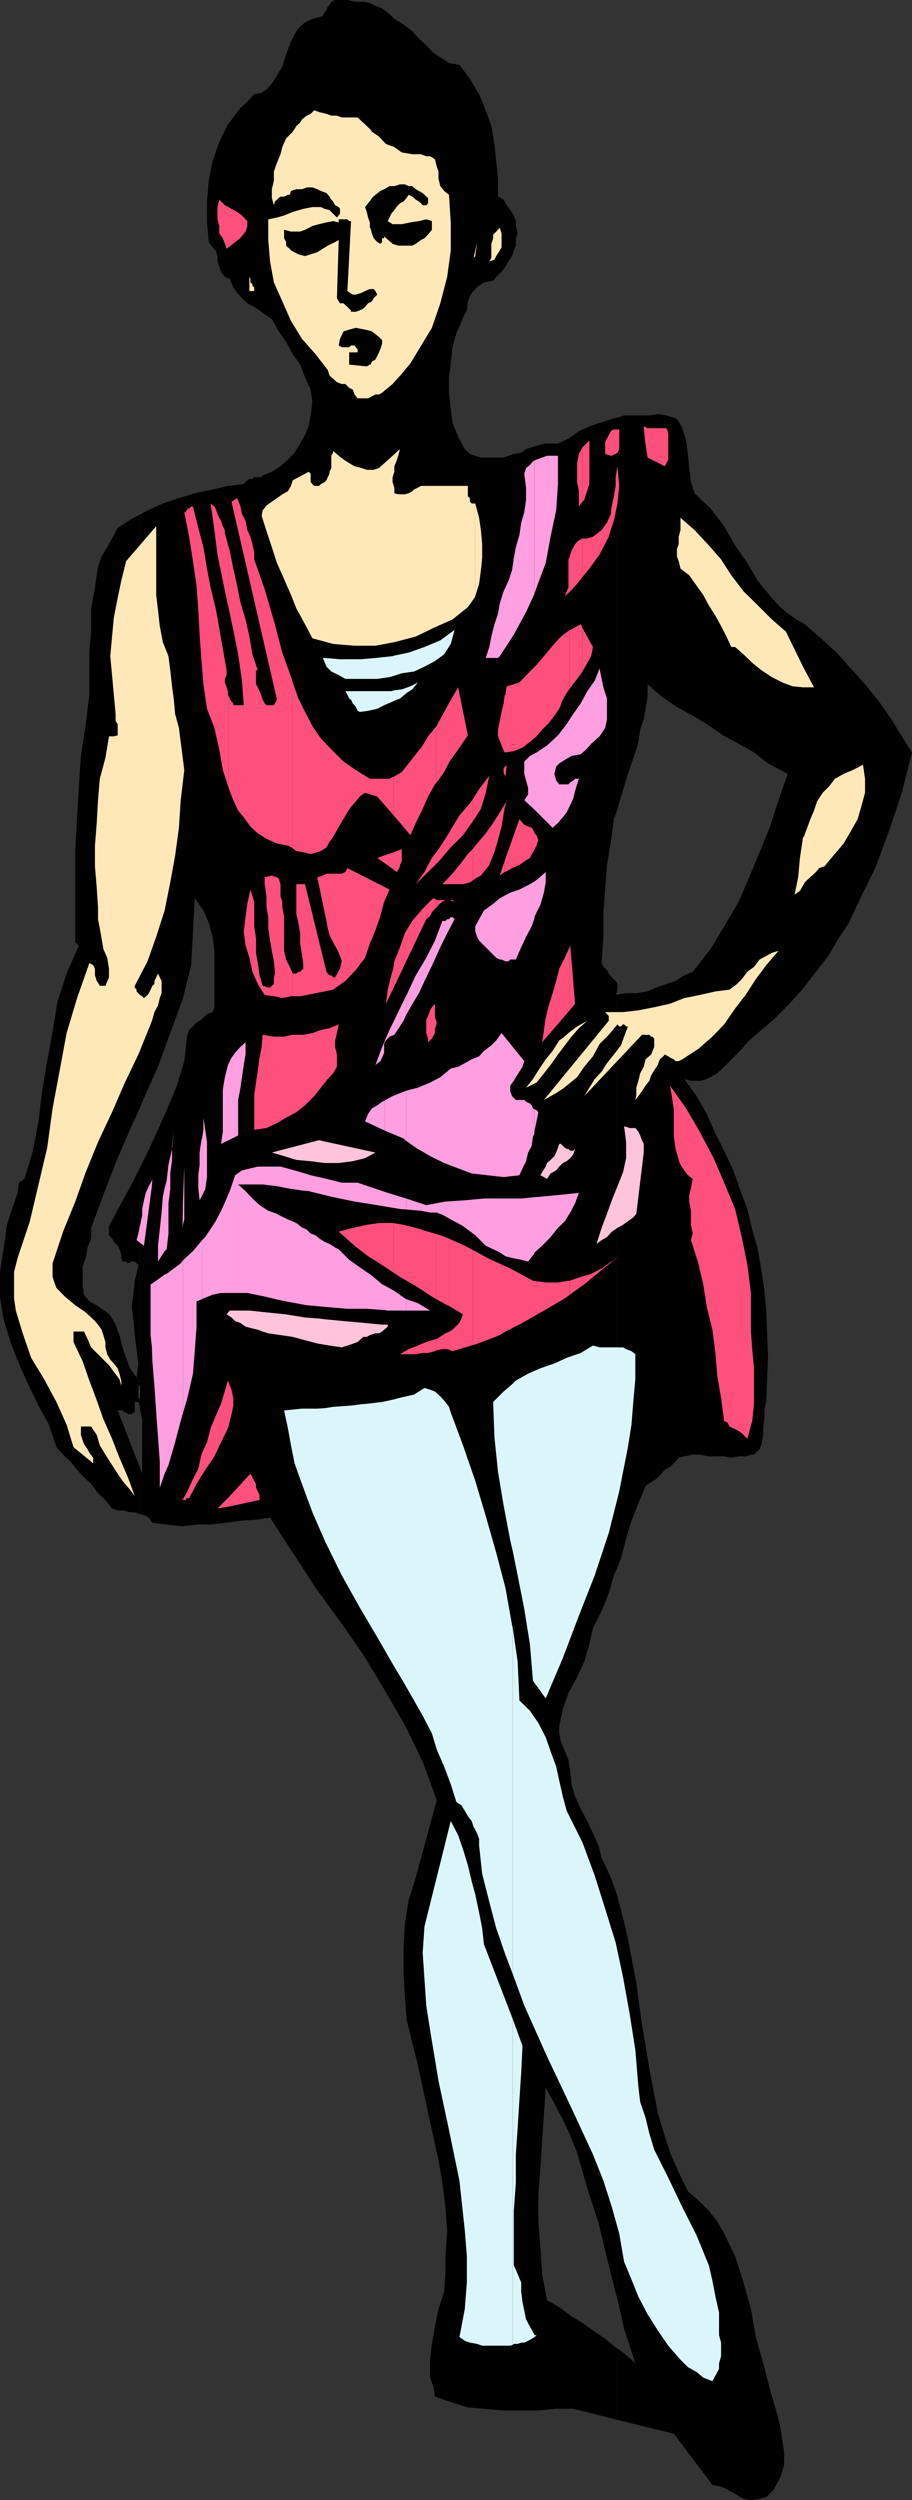 <svg xmlns="http://www.w3.org/2000/svg" width="357.297" height="979.199"><rect width="100%" height="100%" fill="#333333" stroke="none"/><path d="M54.7 593h.198l2.2.7 1.199.698 1.402 2 5.598.7 6.203.699 5.5-.7h5.5l6.297-.699 5.3-.8 6.2-.399 5.5-.8 8.902 13.699 8.899 13.699L133.199 635l9.098 13 8.203 13.598 8.098 14 7 14.402 5.5 15.098-8.2 30.199-2.8 8.902-1.5 9.598-.5 9.601v9.102l.5 8.898.699 9.602 2.203 8.898 2.2 8.899 4 18.703 4.097 18.5 1.5 8.797 1.203 9.601.7 9.602-.7 9.598v7l-.5 7-2.203 6.699-1.399 6.902L169.2 918l-.699 6.2v7l1.2 3.3.698 4.098 6.2 2.199 6.699 2.101 6.3.5 7.7.7h13.601l7-.7h6.7l17.101 4.301v-28.101l-.5-.2-4.101-3.398-4.098-2.8-4.8-3.403-4.302-2.598-4.8-3.601-4.801-2.7-1.899-10.3-.699-10.301-.8-10.297v-10.402l.8-10.301.7-11 .699-10.297.699-10.402 3.402 6.3 3.301 6.2 2.898 6.3 2.7 6.7 4 13.902 4.402 13.7 3.297 13.698L241.199 898l.5 1.7V742l-2.402-6.703-3.598-7.7-1.199-4.8-2.203-4.797-2.2-4.8-2.597-4.802-2.203-4.8-1.399-4.801-.5-4.797-.699-4.8-1.402-3.302-1.5-3.601-.7-3.399V676l1.403-6.703 2.2-6.2 3.398-6.3 2.8-6 2-6.899 1.399-6.3 3.402-6.7L238.5 624l2-7 1.2-2.602V389.5l-.5.2.5-1.2v-3.602l-.5-.699-1.5-1.402-1.2-1.5-.703-1.399-1.399-1.199-.699-1.5.7-10.3v-9.602l.699-9.598.699-8.902 1.5-9.098 1.203-8.902 1.2-3.297V163.598l-2 .5-4.802 1.5-4 1.402-4.101 1.898-4.098 2.899-4.101 1.902h-4.801l-2.899.7-2.601.8-2.2.7-1.898 1.398-2.902.5-2.098.703-1.902.7h-8.899l-2.199-.7-2.101-.703-2-1.899-2.598-4.8-2.203-5.5-.7-5.598-.699-6.203v-6l.7-5.5.699-6.297 1.5-5.5 1.203-2.602 1.398-3.601 1.5-2.7.399-3.597 1.5-3.3 2.101-2.2 2.7-1.902 3.601-.7 1.899-2.199 1.402-1.199 1.5-2.102 1.2-2 1.398-2.101.699-2.2.8-1.898v-2.902l.7-1.899-.7-2.898v-1.902l-.8-2.2-1.399-2.101-1.398-1.899-1.203-2.199-2.2-1.199v-7l-.699-6.902-.699-6.7-1.199-7-2.203-6.199-2.598-6.3-3.601-6-4.098-5.5-4.102-.7L172.5 22.5l-2.8-1.902-2.7-2.899-2.902-2.601-2.598-2.899-3.402-2.601-3.598-2.2-1.902-1.898-2.899-2.203-1.902-.7-2.899-1.398-2.601-.5h-2.899l-3.3-.699h-4.801l-1.5.7-.7 1.198-.699.7-.5 1.402-.699.797-.699 1.402-1.5.5-2.602.7-2.898 1.398-1.902 1.5-1.5 1.902L114 16.297l-1.902 5-1.5 4.8-2.899 4.801-1.199 1.899L104.398 35l-1.898 1.398-2.902.5-2.7 2.899-2.8 2.601-2.7 3.602-2.101 2.7-3.399 6.898-2.601 7.5-1.5 7.699-.7 8.101v8.2l.7 7.699 1.5 2.101 1.203 1.2.7 2.199v2.101l.698 2 .7 2.102 1.5 1.898L90 109.2l1.398 3.301 1.5 2.2 1.899 2.097 2.101 2 2.7 1.402 2.101 1.399 2.7 2L106.5 125l2.7 4.797 2.898 4.101 2.601 4.801 2.899 4.098 1.902 5 2.2 4.8.698 4.801-.699 5.301-.8 4.301-1.399 3.398-1.902 3.301-2.2 3.598-2.601 2.703-2.899 2.598-3.398 2.199-3.602 1.402-.398.7h-2.902l-.7.699H97.7l-.8.5-.7.699-.699.8-6.203.7-6 1.402-7 1.5-6.2 1.899-6.3 2.101-6 2.7-3.098 1.699v232.5L56.4 430l5.5-12.203 4.8-13.2 4.801-13L74.898 378l1.399-26.203 3.402 4.8 2.098 4.801 1.5 5.5.703 5.5V394.5l-.703 1.898-2.2.801-1.398 1.399-1.5 1.199L77 400.5l-1.402 1.5-1.5 1.398-.7 1.899-1.199 10.3-2.902 9.602-4 9.598L61.199 444l-4.101 8.797-2.399 4.8v85.2h.2v4.8h-.2v2.903l.2 1.898.8 3.399v21.402l-1-2.699V593"/><path d="m54.7 574.5-8.602-22.102H48l.7.801h.698l.7.7h1.5l.699-.7h.5v-4.101h1.402l.5 1.402v-2.902h-.5v-4.801h.5v-85.2l-2.402 4.801-4.797 8.899-4.8 8.902v3.598L43.897 485l.7 1.398 1.5 1.5.699 1.399.703 1.902v1.5l.5 1.399h1.398l.7.699 1.5-.7h1.199l.703.7.7.5V496l-1.403 5.598-.5 4.8-.7 5.5.7 5.5.5 5.5.703 5.5.7 5.602-.7 5.5-2.602-3.602-1.5-4.101L48 527.699l-1.203-4.8-1.5-4.102-2.098-3.598L42 514l-2.203-1.402-1.899-1.399L35 509.7l-2.102-2.601-.5-3.399V496l1.2-3.3.699-4.102L35.699 485v-4.102L40.5 468l4.797-12.5 5.601-13 3.801-8.402v-232.5l-3.101 1.601-5.5 3.598-2.2 4.101L42 214.297l-2.203 3.601L38.398 222l-1.199 8.098-1.5 8.199v9.101l-.699 8.2v16.5l-1.402 11.5-1.899 12.5-.8 11.8-.7 12.2-.699 12.5v36.5l1.398 1.199-4.8 11-3.598 11.101-1.902 11.7-2.098 11.5-2 11.8-1.402 11.801-2.2 11.5-3.3 11-2.2 1.5-.5 4-1.398 4.098-1.402 4.101-1.5 4.801-.5 4.301-.7 4.797-.699 4.101L0 498.2v9.598l.7 4.8.698 4.102 2.7 8.899 3.3 8.402L11 542.098l4.098 8.402 4.101 7.5 2.899 8.797 2.601 2.902 2.899 2.7 2.601 3.3 2.7 2.899 2.8 2.601 2.7 3.598 2.898 2.703 2.601 3.297 2.2.8h2.601l2.2.7h1.898l1.902.703v-18.5M241.7 947.7l22.3 5.5 15.098 20 3.402.698 2.598 1.2 3.601 2.101 2.598 1.5 2.902.5 3.399-.5 2.601-.699 2.899-2.902 2.601-4.801 1.5-4.797v-4.8l-.699-4.802-.8-5.5-1.2-4.8-1.402-4.801-1.399-4.797L299 925.598l-2.902-10.301-1.899-11L291.297 894 288 883.598l-4.3-8.801L281 870l-3.3-4.102-4.102-4.101-4.098-3.598-3.602-7.402-3.398-7.7-2.602-8.199-2.199-7.398-3.3-17.3-2.899-17.302-2.203-16.3L246 759.297l-1.902-8.098-2.2-8.402-.199-.797v157.7L244.5 912l4.398 13.598-3.601-3.301-3.598-2.7V947.7m.001-333.302 1.597-4.101 2-7.7 2.101-7 2.7-6.699 2.8-6.898 2.2-1.5 1.902-1.203 1.5-1.399 1.898-2.199 2.102-1.199 2.2-2.102 1.198-1.5 2.2-.5 3.3-.699h2.7l3.601.7h6l2.801.5 2.898-.5h2.7l2.101-.7h1.2l.699-.699 1.5-1.402.699-2L299 562v-3.3l.5-3.403v-3.598l.7-2.601.698-18L300.2 514l-.699-8.402-1.203-8.098-1.399-8.203-2.199-7.7-1.902-8.097-2.899-7.703-2.601-7.399-3.598-7.699-3.402-6.699-3.399-7.703-4-7-4.8-6.7 2.601.7h4.098l2.101-.7 4.102-2.199 2.7-2.601 3.597-3.598 3.3-3.402 2.903-3.297 3.398-2.902 6.2-5.301 6.199-6.2 5.601-6.3 9.602-12.399 4-6.8 4.098-6.2L336 354l6.898-14 5.602-15.102 4.797-14.398 4-15.8-4-6.302-4.098-6.699-4.8-6.902-5.5-6.797-5.602-6.203-5.5-6.2-6.2-5.597-6.3-5.5-3.297-1.902-4.102-2.899-2.898-2.601-2.602-2.899-5.5-6.699-4.101-7-4.797-6.902-4.3-7.5-5.302-6.899-6.3-6-1.399-4.402-.699-5.5-.5-5.5-.703-5.297-.7-2.102-.8-2.699-.7-1.402-1.398-2.2-1.902-.699-2.2-.699-3.398-.5-3.3.5H244.5l-2.8.899V317.5l1.597-5.5 2.703-8.902 1.398-4.098 1.5-4.3 1.2-4.102.699-4.801 1.402-4.098.7-4.101.8-4.801V268l5.5 4.797 6 4.101 6.2 3.399 5.5 3.3 6.3 4.403 6.2 3.297 6 3.402 5.5 4.301 7.699 4.098-3.598 10.3-3.3 10.301-4.102 10.098-4.098 9.8-4.102 9.602-5.699 9.598-5.3 8.902-7 8.899-3.301 1.402-3.399 2.2-3.601 1.198-4.098 1.399-3.3 1.5-4.403.703h-4l-3.598.5v224.898"/><path d="m241.7 388.5.198-.902v-2.2l-.199-.5v3.602"/><path fill="#ffe8b8" d="m66 257 .7 5.5.698 6.297.7 5.203.5 5.598 1.5 5.5.699 5.5.703 5.5.7 5.5-1.403 11.8-.7 10.801-1.5 11-1.898 10.399-2.199 11-3.3 10.3-3.403 9.602-5 9.598v.699l.703.8v.7l.7.703.698.7.801.5.7.698 1.398-1.199.5-.699.703-1.402.7-1.5.8-.7V384.2l.7-1.402.698-1.5 1.399 2.902v4.8l-.7 1.898-.699 2.899-1.398 2.601-.8 2.899-.7 1.902L54.2 413l-5.5 11.5-4.802 11.098-5.5 11.699-4.8 11.8-4.098 11.5-4.8 11.801-4.102 12.399v5.3l.699 2.2.8 2.101 3.301 3.399 4.102 3.402L33.598 514l3.601 3.398 1.2 1.399 1.398 2 .703 2.101.797 2.7v2.101l.703 2.7 1.2 2.101 1.398 1.5 1.5 1.898.699 2.102.703 2.7v2.097l-.703-2.598-2.2-2.902-1.898-2.598-7-7-1.402-3.3-1.399-2.899h-4.101v4.098l3.601 7.601L35 540.7l2.898 7.7 2.602 7.398 3.398 7.703 2.899 7.398 3.3 7.7 2.7 7.402-1.899-2.602L48 580l-1.902-2.8-2.2-3.403-2.601-4.098-2.2-3.601L37.899 562l-2.199-3.3h-4v3.3l.7 2.2.5 1.398 1.398 2L35 569l1.5 1.898v2.2l-7.703-6.301-2.7-8.797-4-8.902-4.8-8.899-5.098-8.402-3.3-9.598-2.7-8.902L5.5 508.5v-10.3l1.398-5.5 4.801-14.403 3.399-14.399L18.5 449.5l2.098-15.402 2.699-14.399 2.8-15.101 4.102-13.7L35 377.2l1.5.801.7 1.398V382l.698 2.2.5.698.7 1.2h2.199l1.402-3.301v-3.399l-.699-4.3-1.5-3.399-.703-4.101-.7-4-.699-3.598v-4.8l-.5-7.5-.699-8.403v-8.098l.7-8.902.5-8.899.699-8.398 2.199-8.203 1.402-8.399h1.899l1.5-.398v-4.402l-.801-1.2v-2.8l-.7-7.5-.699-7.7L43.2 257l.7-7.703.699-7.399 1.5-7.699L47.5 227.5l1.898-7.703 11.801-13.7V233l.7 6 .699 6.2 1.199 6.3L66 257m33.598-143h-1.899v-5.602l.399.801v1.399l.8.699V112l.7.5v1.5m92.102-11.602.8-1.398v-5.5l.7-2.203v-1.399l1.198-1.199 1.399-1.5.703 2.2v5.5l-.703 1.199-1.399 2.199-.699 1.402-2 .7M145.2 252.898h1.898l7.402-1.398 8.398-2.203L169.7 246l7.598-3.402 6-4.801 2.902-4.098v-36.5h-1.402l-.7-.699v-1.402l-.8-.7v-4.101h-18.399L163.7 191l-1.5.7-.699.698-1.402.801-1.5.399H156l-1.5-.399V191l-.703-2.203v-1.899l.703-2.101v-2.2l.797-1.898.703-2.199.7-2.602-8.2 7.399-2.102.703H145.2v68.898m0-68.898h-1.5l-2.102-.703-2.7-.7-2.101-1.199-2.2-1.398-1.898-1.5-2.199-1.902v.699l-.703 1.203v4.797l-.7 1.5v.703l-.699 1.398-.5 1.2-.699.699-1.5.8-.699.7h-1.902l-.7-.7-.699-.8V185.5l-.8-.703-6.2 3.3-.699 2.2-1.203 2.101-2.2 1.2-2.097 1.5-2 1.402-2.102 1.5-1.5 1.898L102.5 202l1.898 6 2.102 6.297 2 6.203 2.797 6.297L114 233l2.098 5.297 3.402 6.203 2.898 5.5 8.102 2.2 8.398.698h6.301V184m.001-28.5.5-.3 1.398-.7h1.402l1.2-.703 4.097-3.399 3.601-4 3.399-4.101 2.902-4.797 5.5-9.102 3.301-9.601 2.7-10.399 1.398-10.3v-11l-.7-10.801-1.898-1.5-1.5-1.899-.703-2.898v-2.8l-.7-2-.699-2.802-.699-.5-1.199-.699H167l-2.102-.8H161.5l-4.102-.7-2.898-2.101-3.3-1.2-2.7-2.898-2.8-1.902-.5-.801v27.601l.5-.898 1.398-1.203 1.902-1.5 1.5-.7 2.098-1.199h1.902l2.2-.699h1.898l1.5.7h1.402l1.398 1.199 1.2.699 1.5.8L167 77l.7.5v2.098l-.7.8h-1.402l-.7-.8-.8-.7-1.2-.699-.699-.699-.699-.5-1.402-.703-.801 1.203-1.2 1.398-1.398.7-1.402 1.5-.797 1.199-1.203 1.402-.7 1.5-.699 1.399 1.899 1.199h3.601l3.399-.7 3.3-.5 2.903-.699 2.2.7V90l-1.5 1.898-1.403 1.399-1.399.703-2 1.5-1.398.7H156l-2.203-.7-3.297-2.902v.699h-.8v1.5l-.7.703-1.203-.703-1.399-1.5-.699-1.899-.5-1.898v23.7h1.2l.699.8.699 1.398-1.399 1.399L145.7 118l-.5.297v11.3l.5.2 2.8 2.203 1.2 1.2v1.398l-.7 2.199-.5 1.203-.703 1.398-.7 1.399-1.398.8-.5 1.2V155.5"/><path fill="#ffe8b8" d="M145.2 142.797h-.302l-1.199.703-6.902-.703V138h3.3v-1.203l-.699-.797-.5-.703H137.5l-.703.703h-2.899l-1.199-.703.5-2.598 1.399-2.902 2.199-.7 2.601-.699 3.602.7 2.2.5v-11.301l-1 .5-1.2 1.402-.703.7-1.399.699-1.5.5H137.5v-.5l-.703-.7-.7-.699-.8-.699-.7-.703H133.2l-.5-.797-.699-1.203.7-22.797-1.403.797-2.899 1.402-1.898 1.2-2.203 1.398-2.598.8-2.199.7-2.602-.7-2.898-1.5-.5-.699-.703-.5-.7-.699v-1.402l-.8-1.5V90l2.703.7h3.598l1.902-.7 2.898-1.5 2.602-.703 2.898-.7 2.602-.5 2.2.5v-1.199h3.398l.699.7h.703v.5L136.098 114l2.101 1.398h1.2l2.199-.699L143 114l1.898-.8h.301V89.5l-.3-.3v-2.102l-.7-1.899-.5-2.199-.699-1.902 1.2-1.5 1-1.2V50.797l-2.2-2.098L140.098 46h-6.2L132 45.297h-2.203l-1.899-.7-2.898-.699-1.902-.699-1.399 1.399-1.5.699-1.902 1.5-.7 1.203-1.5 1.398-1.398 2.2-2.601 2.601-1.5 3.399-.7 2.8-1.398 3.399-1.203 3.402v3.598l-.797 3.3V77.5l.797 2.898.402-1.5.801-.699.7-.699.698-.5h1.399l1.5-.703h.703l.5-1.5 2.098-.7h2.199l1.902-.699h2.2l1.898.7 1.402.699 2.2.8L129.097 77l.699 1.2.703.698.797 1.5 1.402.7.5.699v1.902L132 85.2l-2.902-2.902-1.899-.5-1.5-.7h-3.3l-3.602.7L114.699 83l-3.402 1.398-2.797.801-3.402.7V94l.699 8.398 1.5 8.2 3.3 7.402 3.403 7.7 4.297 7 5.3 6 4.801 6.198.7 2.2 1.402 1.199 1.5 1.402 1.898.7h1.399l1.5 1.5 1.402.699.7 1.902 1.199 1.5h4.101l1-.5v-12.703M186.2 233.7v-.2l1.5-4.8.698-5.302.5-4.8v-5.5l-.5-5.5-.699-4.801-1.5-5.598v36.5m.001-133.402.698-5.5-.699 3.3v2.2"/><path fill="#ffe8b8" d="m186.2 98.098-.7 2.902.7-.703zM220.797 426.2l1.203-1 4.098-3.302 2.8-4.101 3.399-4.098 2.601-4.8 3.602-3.602 3.398-4.098.7.801h.699l.8-.8h.403l.797.8H246l-1.5 4-1.203 3.398L240.5 413l-2.703 3.398-2.098 3.301-2.699 2.899-2.102 3.402-2 3.297 22.602-24h2.898l.7.703h.5l.699.797v3.3l-1.2 2.903-2.199 1.898-.699 2.899-1.402 2.601-.7 2.899-.8 2.703v2.797l-.399 2 1.2-1.5 1.402-1.899 1.398-2.199 1.5-1.902.7-2.098 1.199-2 1.402-2.101.801-2.2 1.398-1.199.5-.699 1.399.7.703.5 1.5.698.7.7h1.198l1.399-.7 6.3-4.101 5.5-4.797 4.602-4.8L288 395l4.098-5.3 4-6.2 4.101-5.5 4.801-5.602-2.602.801-2.199 1.2-2.601 1.398-2.2 2.902-2.601 1.899-2.2 2.902-1.898 1.898-2.902 2.2-5.5.699-6.2 1.402-6 1.2-5.597 2.199-6.203 1.402-6.2 1.2-6 .698h-7l.7.801.703.7v1.898l-17.703 21.601v4.801m0-4.801-7.7 9.399 4.801-2.7 2.899-1.898v-4.8m0-11.301.5-.7 2.601-3.398 2.899-3.3 3.3-2.903-4 2.203-3.398 2.598-1.902 1.699v3.8m0-3.8-1.7 1.203-2.597 4.098-2.703 3.3-2.899 4.301-2.101 3.399-2.7 3.402 4.102-2 2.899-3.602 2.601-3.3 2.899-4.098 2.199-2.902v-3.801m93.801-59.5.699-1.2 1.5-1.5 1.402-1.199 1.5-1.398 1.2-1.5 2.101-.703 3.398-4.098 4.102-4.8 2.797-4.801 2.703-4.801 1.398-4.797 1.5-5.5V305l-.8-5.5-4 2.098-3.598 1.5-3.402 1.902-2.2 2.898-2.601 2.602-2.2 3.398-1.199 3.602-1.398 3.297-2.602 7-.3.203v18.797m0-18.797-1.2 8-.699 7.598-1.402 6.8 2.101-1.5.7-1.199.5-.902V328m0-58.8h4.3l-4.3-8.102zm0-8.102-6.7-13.7-5.5-4.8-5.5-5.5-5.601-5.5-4.797-6.301-4-6.2-4.8-5.5-5.602-6-5.5-4.8v4.8l-.7 2.602v2.899L265.2 215v2.898l.7 1.899.699 2.902 3.402 2.598 2.898 4.101L275.5 233l2.2 4.098 2.597 4.101 2.203 4 2.098 4.098 1.902 4.101h1.5l3.297 2.899 3.402 3.3 3.598 2.903 4.101 2.7 4.102 2.097 4 1.5 4.098.402v-8.101"/><path fill="#ff9ee0" d="m59.5 527.5.2 5.7.8 9.597.7 10.402.698 9.598.7 9.601V582.7l1.902-5.5v-78l-5 3.598V527.5m0-24.703L59 503v19.898l.5 4.602v-24.703m0-38.199.2-2.899-.2.7zm0-2.2-1.203 2.2-1.2 2.601-.699 2.899-.699 3.402v2.598l-.8 3.601-.7 3.399-.699 2.601 2.898 2.2 3.102-23.301v-2.2m5 114.802 1.5-3.403 2.598-8.899 2.199-8.398.902-3.102v-59.8l-.902 1.199-5.5 4.101-.797.301v78m0-87.199.797-.703.703-6.2v-11.8l.7-5.5v-6.2l.698-5.3V450L66 456.2l-.703 6.198-.797 2.899V490m0-24.703-.703 3.402-.5 6.2-.7 6.699-.699 6.3v6.2L64.5 490v-24.703"/><path fill="#ff9ee0" d="m71.7 553.398 1.698-5.8 2.2-9.598.699-8.8.703-9.602v-9.899l2.2-.902v-23.098L75.597 490l-3.899 3.598v59.8M71.7 479.5l.5-1.902v-20.7l-.5 13.2v9.402m0-9.402-.2 10.8.2-1.398zm0 0"/><path fill="#ff9ee0" d="m79.2 508.797.5-.297 3.597-1.402 3.3-.7h4.301v-42.5L90 466.5l-2.703 6.297-2.797 5.5-4.102 6.203-1.199 1.2v23.097M79.2 468.2l1.198-2.403.7-4.797v-13.703l-.7-4.797-.699-4.8v-4.802 9.602l-.5 3.098v22.601"/><path fill="#ff9ee0" d="m79.2 445.598-.302 1-.699 4.8v4.801l-.5 4.098v5l.5 4.8 1-1.898v-22.601m11.699 60.8h6l3.399.7 3.402.699 5 1.203v-33.402l-.199-.2-3.402-1.199-3.399-2.199-2.8-2.602-2.7-2.898-2.902-2.602h9.601l5.801.7v-7.7H101l-2.902.7-3.301.8-2.7 1.899-1.199 3.601v42.5m0-60.5 2.399-1.199v-13.902l.8-4.098.7-4.8.703-4.801.7-4.098v-4.8l-2.102 1.898-2 2.199-1.2 1.703v31.898m0-31.898-.199.2-1.402 2.898-1.2 4.8-.8 4.801v16.5l-.7 4.801 4.301-2.102V414m17.802 95 3.398.7 6.402 1.198v-30L116.098 479l-3.301-1.402-4.098-2V509m.001-44.402 3.398.699 6.402 1v-7l-3.102-.899-5.5-1.5H108.7v7.7m9.8 46.3 1.7.301 7.698.7 8.2.699h7.601l7 .5V503.5l-1-.5-4-3.402-4.101-2.801-4.801-3.399-4.098-4.101-1.402-.7-2.2-1.398-1.898-.8L125 485l-1.402-1.203-1.899-.7-1.5-1.5-1.402-.699h-.297v30m0-44.601 2.398.203 8.899 2.2 9.101 1.898 8.899 1.402 2.902.5v-5.703l-10.601-3.598h-6.2l-6-1.5-6.199-1.402-3.199-1v7m32.2 46.801 1.198.199h7.2v-4.5l-.5-.297-4.098-2.902-3.8-2.098v9.598m0-40.598 6 1 2.398.2v-4.302l-8.399-2.601v5.703m.001-29.703 7.398 3.101 1 .899v-19.598l-.5.2-4.801 1.898-3.098 1.703v11.797"/><path fill="#ff9ee0" d="m150.7 431-1 .5-1.903 1.398-2.098 1.2-1.5 2.199-1.199 2.902 7.7 3.598V431m0-22.8.5-.7 1.398-1.5 1.902-.703 3.598-5.5 1-2.2V390L156 396.398l-3.402 7-1.899 4.301v.5"/><path fill="#ff9ee0" d="m150.7 407.7-1 2.398-2.602 7 1.902-1.5.7-1.399.8-1.902v-3.399l.2-.699v-.5m8.398 105.598h9.402l-4.8-2.899-4.602-1.601v4.5m0-39.597 5.8.5 3.602.698h2.598l2.902 1.2 2.598 1.5 4.8 2.601 4.801 3.598 4.098 4.101 5.5 2.602L198 492l2.598.7 3.601.698 2.7.7 2.398-3.098v-22.102l-5.098.5h-14.601l-7.5.7-7.598.5L167 472l-7.902-2.602v4.301m0-26.902 3.8 2.703 5.602 3.297 5.5 2.703 5.5 2.098 5.297 2 6.203.699 6.297.703 6.203-.703 1.2-2.7 1.398-2.8.8-3.399 1.399-2.601.5-3.598.5-1v-9.8l-.5-.301-.5-1.2-.7-.699-1.5-.699-.699-.703h-3.3l-1.5-1.5-.7-1.899V425.2l1.399-1.902.8-1.399 1.403-2.199 1.2-1.902.698-2.2-8.898-11-2.102 2.903-1.898 1.898-2.902 2.2-1.899 2.101-2.902 1.2-2.7 1.5-2.597 1.398-2.902.703-4.098 3.398-4 2.102-4.8 2-4.602 1.2v19.597m0-49.2 1.699-3.098 3.3-5.5 2.903-6.203 2.7-5.598 2.8-6.199 2.7-5.5 2.898-5.5-.801-.8h-.7l-.699.8h-.699l-.699.7h-1.203l-2.899 7.698-3.398 6.7-4.102 6.902-3.601 7.7-.2.3v7.598m50.2 93.402.203-.5 3.598-3.3 2.601-2.7 2.899-3.602 2.699-2.601 2.101-3.399 1.899-3.601 1.5-4.098-7.7.801-7.398.7-2.402.198V491"/><path fill="#ff9ee0" d="m209.297 444.2.203-1.7.7-3.3.698-3.602-.699-.801-.902-.399v9.801m0-84.199.203-1.203 2.2-4.399 1.398-4.8.699-4V341.5l-2.899 2.598-1.601 1.199V360m0-14.703-1.7 1-4.097 2.101-3.602 1.2-4.101 2.199-2.598 2.203-3.601 2.598-1.899 3.402-1.5 2.797v2l.7 2.101.8 1.5 6.7 6.7 1.398.699h.703l1.5.703h1.2l.698-.703h2.2l2.101-4.797 1.899-4.102 2.199-4.101 1-2.797v-14.703m0-28.297 7.203 7.2 2.098-1.903 1.902-2.2 1.5-1.898 1.398-2.902 1.2-2.598.699-2.902.8-2.598.7-2.199h-1.5l-.7.7-1.199.698-.699.801h-3.601l-1.2-1.5-.699-2.601.7-2.899 1.199-1.199 2.199-1.402 2.601-1.5 3.602-.7 2.2-1.898 1.898-2.203 3.3-2.899 2.2-3.3.699-3.399v-8.101l-1.399-4.399-.699-3.3-.8-4.102-1.899 4.8-2.902 4.102-2.598 4.801-2.902 4.098-2.598 4-3.402 4.402-4.301 4-4.098 2.7-.902.5V317m0-21.8-1.7.898-2.199 2.199v4.8l.7 2.602.8 2.899v2.601l-1.5 2.2 3.899 3.601v-21.8m0-62.403.902-2.7 3.598-9.597 1.902-10.3 2.2-10.302.699-10.3V178.5h-4.301l-1.899.7-2.199.8-.902.398v52.399"/><path fill="#ff9ee0" d="m209.297 180.398-.5.301-1.2 1.399-1.5 1.199-.699 2.203.7 5.5v4.797l-.7 4.8-1.199 4.102-.699 4.801-1.402 4.797-.801 4.3-.7 4.801-1.398 4.102-1.902 4.098-1.5 4.8-.7 4-1.398 4.102-1.199 4.797-.8 4.101-1.403 4.301h4.8l.7-.699 5.5-8.402 4.8-8.899 3.2-6.902v-52.399M67.398 450l.7-6.8-.7 5.597zm0 0"/><path fill="#ff4f7d" d="m89.5 590.098 12.2-2.598v-1.902l-.7-1.5-.703-1.399v-1.5l-.7-1.199-.699-1.402-.8-1.399L89.5 586.5v3.598m0-3.598-4.3 4.297 4.3-.7zm0-27.8 1.2-4.802.698-3.398v-2.902l-.699-3.301-1.199-3.098v17.5m0-17.499-.203-.5-2.7 9.097-2.097 4.8-2 4.801-1.402 5.5-2.2 4.801-1.199 5.5-2.101 4.098-2.2 4.8L71.5 587.5h1.398v-.703h1.2L77 581.199l3.398-5.5L84 570.4l2.598-5.5 2.699-5.5.203-.7v-17.5m0-232.802.5 1.399 1.398 3.601 1.899 4.102 2.203 2.598 2.598 3.601 2.902 2.7 3.398 2.101 4.102 1.898 4.297.801 1.703.899v-65.7l-3.902-10.8-3.301-12.5-3.598-12.301-4.101-11.7v-2.699l-.7-3.3-.8-2.899-1.2-2.601L96.2 204l-1.402-2.703-.7-3.297-1.199-2.902L90.7 196.5l17.8 77.5-1.203 2.2h-2.899l-.699-.7-.8-1.5-.399-1.203-.8-2.098-.7-1.5-.703-1.199v-5.5H101l-2.102-6.203-1.199-7-1.5-6.7-2.101-7-1.2-6.199-1.5-6.699-1.398-7-.5-1.699v23.797l1.898 8.902 1.899 9.598 1.5 10.3.703 9.602h-4.102v-.699l-.699-.703-.699-1.2-.5-1.199v36"/><path fill="#ff4f7d" d="m89.5 272.398-.203-.3v-1.399l-.5-1.5-.7-1.902v-1.399l.7-1.5V262.5l-1.5-8.402L85.898 246l-1.398-7.703-2-8.2-1.402-7.398-1.399-8.402-2-7.5-2.101-8.399h-.7l-.8.801h-.7v.7h-.5v.699H72.2l1.899 9.601 1.5 9.598L77 229.398l.7 9.602.5 9.598.698 9.601L79.7 268l1.399 9.598 2.902 7.5 1.898 8.402 1.399 8.098 2.203 6.8v-36M89.5 214l-1.402-5.203v-1.2l-.801-1.5-.7-2.097-.699-1.203-.699-1.5-.699-2.098-.5-.8-1.5-1.2 1.5 10.399 1.2 9.601 2.097 10.301 2 9.598.203.699V214m0-117.102 4.598-3.601 2.101-2.598.7-2.199v-1.902l-2.102-2.2L92.898 83 90.7 81.797l-1.199-.7v15.801m-.001-15.8-1.402-.7-2.2-2.199-.699 2.899v4.8l.7 2.602v2.898l1.398 1.899.8 2.203.7 1.898.703-.5v-15.8m25 355.402 1.598-.902 3.402-2.7 3.598-3.601 2.601-3.297 2.7-3.402 2.101-2.2 1.5-2.601V413l-.703-2.902V407.5l.703-2.902.7-3.399-3.602 1.5-3.399.7-3.3 1.199-3.602.699H114.5V436.5m0-31.203-3.203.703h-4l-4.399-.703-.398 4.8-.8 4.102-.7 5-.703 4.801-.7 4.797V442.5l4.801-.703 4.102-1.899 3.598-2.199 2.402-1.199v-31.203m0-15.097h3.098l2.601-.5 3.399-.7 3.601-.703 3.301-.7 4.797-3.398 4.101-4.3 3.602-4.801 1.898-5.5 2.2-5.301 1.902-5.5 1.5-5.598 2.098-4.8-16.5-8.399-.801 1.5-1.399.7h-6l-1.398.698-2.203.7 3.601 17.101.5 2.899.7 2.601 1.402 2.899 1.5 2.601 1.2 2.7.698 2.101-.699 2.898-1.902 3.399h-.797l-.703-.797h-.7l-.699-.703-.5-.7-8.398-34.3h-3.402V358l.8 3.398.7 4.102v4.098l.699 4.3.5 3.301v2.2l-1.2 1.199h-.699l-.8.699h-1.399l-.199-.5v9.402"/><path fill="#ff4f7d" d="m114.5 380.797-1-2.098-1.402-2.902-.801-3.399v-13.601l-.7-3.598v-2l-.699-2.101v-4.801l-.699-2.2-.699-.5-2-.699-2.8.7v2.699l.698 4.8v4.102l.7 4v4.399l.699 4.8.703 4 .797 4.102.402 4.098v.699l-.402 1.5v2.601l-.797.7-.703.699h-.7l-2.199-.7L101.7 382l-.699-4.8-.703-4v-5.602l-.7-4.801v-9.598l-1.5-4.8L96.899 354l-.699 5.2-.699 5.597.7 5.5 1.5 4.8 1.198 5.5 2.102 4.801 2.7 4.301 3.597.5 3.3.7 3.403-.7h.5v-9.402m-.001-48.699 1.598 1.199 2.699.5 2.902.703 2.598-.703 1.402-.5 2.2-1.399 1.199-2.199 1.402-1.902 2.7-4.797 2.898-4.8 1.402-2.2 1.898-2.102 1.5-1.898 2.102-1.5 4.797 1.5 6.3 7.2v-14.903h-.3l-1.2.703h-7.699l-5.5-3.402-4.8-3.301-4.801-4.797-4.098-4.3-3.3-4.802-2.899-5.601-2.602-5.2-2.199-6.3-.199-.899v65.7m39.598 166.3 2.601 1.7 6.2 3.601 6.3 4.098 1.7 1v-25.5l-3.2-.899-4.8-1.5-4.801-1.199-4-.699v19.398"/><path fill="#ff4f7d" d="M154.098 479H148.5l-4.8.7-5.5 1.198-5.5 1.5 6.198 5.5L144.2 492l6.301 4 3.598 2.398V479m-.001-91.902L167 360l1.5-1.203.7-1.5 1.198-1.399.5-.3v-3.301l-1.199-.5-4.101 4.101-4.098 4.801-2.902 4.801-1.899 5.5-2.199 5.5-.402 2.7v7.898"/><path fill="#ff4f7d" d="m154.098 379.2-.801 2.8-1.399 5.598-.699 5.5 2.899-6v-7.899m0-38.699 1.199 1 .703-.703.7-1.5v-.5l.698-1.399v-4.8l-3.3 1.199v6.703m0-6.703L147.797 336l6.3 4.5zm0-14.597 6.699 7.898 2.101-4.801 2.7-5.5 2.101-4.797 2.7-4.8.5-.5v-22.102l-.5.5-2.7 3.3-2.101 3.602-2.7 3.398-2.8 3.602-2.7 3.398-3.3 1.899v14.902m16.8 209.699 2.399-.5h1.902l.899.301V521.5l-1.598.7-3.402 2.198h-.2v4.5"/><path fill="#ff4f7d" d="m170.898 524.398-3.898 1.2-3.3 1.402-3.602 1.398-3.399 2h6.2l2.699-.5h2.101l2.7-.699.5-.3v-4.5m-.001-15.602 4.301 2.402.899.399v-26.399l-3.598-1.402-1.602-.5v25.5m0-107.097.2-1.2-.2-.902zm0 0"/><path fill="#ff4f7d" d="m170.898 399.598-.5-1v-5.5L169.2 394.5l-.699 1.2-.8 2.198-.7 1.399v5.3l.7 2.2v1.402l1.5-1.402 1.198-2.2V402.7l.5-1v-2.101m-.001-44.001.899-1.2 1.5-1.199 1.203-.699h-3.402l-.2-.203v3.3m0-17.199 1.602-1.699 3.598-4.3v-6.5l-2.801 4.5-2.399 3.398v4.601"/><path fill="#ff4f7d" d="M170.898 333.797 169.2 336l-2.902 5.5-3.399 4.797 4.801-4.797 3.2-3.102v-4.601m-.002-27.097 3.102-4.302 2.098-4.101V275l-5.2 9.598v22.101m5.2 222.001 1.199.5 8-2.403v-37.2l-3.2-1.699-6-2.699v26.399l5.301 3.199-1.398 3.3-2.703 2.7-1.2.703v7.2m.001-176.2 2 .7-.801-.7zm0-6.203h5.3l2.7-.7 1.199-.8v-12.399l-2 2.102-3.297 4.297-3.402 4.101-.5.5v2.899m0-2.899-2.801 2.899h2.8zm0-11 5.3-5.3 3.399-4.801.5-.7v-8.699l-1.2 1.7-4.097 4.8-3.402 5.5-.5 1v6.5m0-34.101.5-.7 3.402-4.8 3.297-4.797-3.797-18.8-3.402 5.8v23.297"/><path fill="#ff4f7d" d="m185.297 526.797 1.601-.5 5.102-1.899V493.2l-1-.5-5.703-3.101v37.199m0-182.001.902-.7 2.2-1.199 3.3-4.101.301-.899V324l-1.703 2.398-3.399 4-1.601 2v12.399m0-23.199 3.101-4.801 1.899-6.297 1.402-6.703-4 5.3-2.402 3.801v8.7m6.703 202.8 3.797-1.5 1.902-1.199v-25.902L192 493.199v31.2m0-186.501 1.7-4.101 1.398-4.797 1.402-5.3.797-4.802.402-2.398v-1.402l-1.902 3.101-2.598 4.098L192 324v13.898m5.7 183.802 7-3.602 8.398-4.801 8.199-4.797 1.902-1.402v-5.5h-.5l-4.101.699h-4.801l-5-.7-8.899-4.8-2.199-1v25.902M197.7 341.5h.3l2.598-1.5 2.902-1.203 1.898-1.399 2.2-1.398 1.199-2.203 1.402-2.598.7-2.199-.7-1.902-.699-.7-.703-1.5-.5-.699-1.399-.5-1.5-.699-.699-.703-1.199-1.5-5.8 16.402v4.301"/><path fill="#ff4f7d" d="m197.7 337.2-1.903 5.698 1.902-1.398zm0-20.7.8-2.602-.8 1.2zm0-12.902.3.199V305l.5-5.5-.5.7-.3.198v3.2m0-3.2-.403.5v1.5l.402 1.2v-3.2m.001-5.698h.3l3.297-.5 3.402-1.403 2.899-2.2 2.601-2.199 2.2-2.601 2.601-2.598 2.2-2.902 1.898-2.7L220.5 274l1.5-2.602 1.2-1.699v-23l-3.403 2.598-3.297 3.601-3.402 4.102-2.899 3.398-3.3 3.301-3.399 3.598-5 1.5-.5 3.3-.3.301V294.7m0-22.302-.403 3.102-.797 3.297-.703 3.601-.7 3.399v2.601L196.5 292l1.2 2.7v-22.302m25.5 234.7 5-3.598v-3.602l-.7.2-4.3 1.5v5.5m0-111.398 2.097-2.602-1.899-22.801-.199.5v24.902"/><path fill="#ff4f7d" d="m223.2 370.797-1.903 4.3-2.2 4.301-1.199 4.801L216.5 389l-1.5 4.797-1.203 4.8-1.399 9.602 10.801-12.5v-24.902M223.2 269.7l.698-.903 2.2-2.899 2.101-2.898v-17l-.699-1.5-4.102 2.2h-.199v23m.001-37.903 2.898-3.098 2.101-2.699v-15.102l-1.402.7-1.5 1.5-1.399 2.601-.699 2.2v13.898"/><path fill="#ff4f7d" d="m223.2 217.898-.5 1.2v11l-1.403 3.402 1.902-1.703v-13.899M228.2 503.5l.698-.5 7.5-6.203 3.102-2.399v-.3l-3.8 2.699-4.102 2.101-3.399 1v3.602M228.2 263l1.898-3.402 1.5-2.598.699-3.602-4.098-7.398v17m.001-37 2.698-3.3 4-5.5 3.602-7 1-3.403v-7.598l-.203 2.098-1.5 3.402-2.098 2.899-3.402 2.601-2.2.7H228.2V226m0-29.5.698-.703.801-2.598 1.2-3.601V172.5l-2.7 2.7v21.3"/><path fill="#ff4f7d" d="m228.2 175.2-1.403 2.597-.7 3.601v7.399l.7 3.601v6l1.402-1.898v-21.3M239.5 494.398l3.797-3.199-3.598 2.899h-.199v.3m0-287.601 1-2.797 1.398-6.8.7-6.903-.7-7.7-.699 4.301v3.399l-.699 4.101-.8 3.602-.2 1.2v7.597m0-28.297 1.7-.703.698-.5.7-1.399V168.2H240.5l-1 .5v9.801m0-9.801-.203.198-.797 1.5-.703 1.399-.7 1.203v4.797l2.2.703h.203v-9.8m13.2 3.8 1 6.7 6.698 3.398.7-1.2.699-1.398v-10.402l-.7-1.899H253.7l-1-.5v5.301m0-5.3-.5-.2.5 5.5zm34.097 392 .5.198 1.402.7 1.2.699.699.5 1.5 1.5.699.703 1.902-7 .7-6.703v-13.899l-.7-7.5-.5-6.898v-15.102l-1.402-11.101-2.2-10.797-2.597-11-1.203-2.902v88.601m0-88.601-3.098-7.399-4.101-9.601-5.5-10.399-5.301-9.101-6.297-8.899.797 4.801.703 4.797v10.402l.7 4.801 1.198 4.297.7 1.902 1.5 2.2 1.402 1.898 1.898 1.402-.699 3.598L270 468v2.598l.7 3.601v5.5l.698 3.399-.699 2.601 2.899 9.098L275.5 503l1.398 8.898 2.2 8.899 1.199 9.101.703 8.899 1.5 8.8 1.2 8.903 1.398.7.699 1.5 1 .5v-88.602"/><path fill="#ffc4d9" d="m252.2 451.398-2.903 24-1.2 1.399-2.097 1.5-1.902 1.402-2.2 1.2-2.199 1.5-1.902 2.101-2.098 1.2-2 1.5 2-6.302 2.098-5.5 1.902-5.3 4.399-11 1.199-5.5v-6.301l-.797-6.2 2.2.7h2.198l1.2 1.402.699 1.5.703 1.899.7 1.402v3.398M225.297 450l-.7 2.098-1.199 1.5-1.398 1.199-1.5.703-1.402 1.398-1.2 1.5-2.199 1.2-1.402 2.101-2.598-1.402.7-1.2 1.398-2.199.5-1.398 1.402-1.203 1.5-1.5.7-1.399.699-1.898.5-1.5h.699l.703.797.797.703.703.5h.7l.698.7h1.2l.699-.7m-100.5 76.297H125l4.098.703 4.8.7 2.2-.7 2.101-.703 1.899-.7 2.199-2h1.402l1.2-.699 2.199-.699h1.402l1.2-.699.8-.703 1.398-1.2v-.8H149.7l-7.402-.7-7.7-.699-7.398-.699-2.402-.3v9.898m-.001-9.899L119.5 516l-7.402-1.203-7.7-.797-6.699-.703H90l-1.203 1.5L90.699 516l1.399 1.398 2 .7 2.101 1.5 2.7.699 2.101.5 1.898.703 2.2.7 9.601 1.398 5.5 1.5 4.598 1.199v-9.899m0-61.198 2.402.3h5.5l5.5-.703 4.801-1.2 4.098-2.199-22.098-4.8h-.203v8.601m0-8.601-18.297 4.8 4.797 1.399 4.8 1.5 5.602.5 3.098.402v-8.601"/><path fill="#dbf6fa" d="m127.398 603.797.5 1 6 12.203 7 12.5.399.7V550l-3.797.5-7 .5-3.102.5v52.297m0-52.297-3.101.2h-6l-7 .698 1.5 7 1.203 6.7 1.398 7 2.2 6.199 4.8 13 5 11.5V551.5m0-291.602.5 1.2 1.899 1.902 2.902 1.398 2.598 1.5h6V258.2h-8.098l-5.8-.5v2.2m-.001-2.2h-.898l.898 2.198zm13.899 372.5 6.5 11 6.5 11.3V548.098l-4.598 1-6 .699-2.402.203v80.2m0-351.403 2.902-.399 3.598-.8 2.703-1.399 3.297-1.402.5-.297v-4.102l-1 .301h-12v8.098m0-8.097h-6l.8 1.398.7 1.5.703.402.7 1.5.698.7.5.698.7 1.5.8.399h.399v-8.098m0-4.801h6.5l4.8-.699 1.7-.5v-7.902l-.5.203-6.7.7-5.8.5v7.698m13 386.602.203.297 4.098 6.902 3.601 6.301 3.399 6 3.601 6.898 1.899 6.301 2.902 6.7 2.598 6.898 2.199 7 1.902 1.203 1.399 2.2 1.199 2.097 1.5 1.902.703 2.2 1.398 2.601.801 2.2v2.597l1.2 11.101 2.8 11 2.7 10.301L198 765.598l2.898 7.601V637.598l-.3-1.2L198 621.797l-3.602-13.7-4.101-14.398L186.199 580l-4.8-13.902-4.801-12.899-.7-2.199-1.398-1.902-2-2.2-2.102-1.898-1.898-.703-2.203-.7-2.2 1.403-1.898 1.2-6.199 1.398-1.703.5V652.5m0-378 2.402-.902 2.598-2.2L161.5 270l2.2-2.703-2.903 1.5-3.399 1.203-3.101.398v4.102m0-9.8 3.101-1 4.801-.7 4.098-1.902 4.101-2.2 3.602-2.601 2.598-4.098 1.5-5.5-5.598 4.098-6.203 2.601-6.2 2.2-5.8 1.199v7.902m46.601 653.699.399-.398h1.5l1.402-.5h1.2l1.5-.703 1.398-.797 1.203-.703.7-.7h-.7l-1.902-3.398-1.5-2.8-.7-3.399-.699-3.402-.5-4V894l-1.402-3.402-1.5-3.399v-21.3l.8-11.102v-11l.7-10.297.703-11.102.7-10.8.5-10.301-3.802-10.5v127.601"/><path fill="#dbf6fa" d="m200.898 790.797-11.3-29.297-.7-6.3-1.199-6.2-1.5-7-1.402-5.203-1.5-6.297-1.899-6.203-1.898-5.5-2.902-5.598-10.301 41.301-.7 10.297.7 10.402L167 785.5l1.5 9.598L171.797 815l4.101 19.2L180 854.097l2.098 19.5.8 10V894l-.8 10.297-2.098 11 2.098 1.5 2 .703 2.8.5 2 .7h11l1-.302V790.797m0-17.597 4.5 12.3 8.899 19.898 9.101 19.2 8.899 19.199 4.101 10.3 3.301 10.301 2.899 10.399 1.902 11 2.898 7 2.7 6.703 3.601 6.898 4 6.301 4.098 6 4.8 5.5 2.903 2.899 3.398 1.902 2.602 2.2 3.598 1.398 1.199-2.2 1.402-2.601v-2.2l.801-2.8V917.5l-.8-2.902v-8.899l-1.403-6.199-1.2-6.3-1.398-6-4.8-11.7-5.602-11.102-5.5-11.5-5.5-11-1.899-6.3-1.5-6.2-2.101-6.199-.7-6-1.199-14.402-2.199-14-2.601-14.399-2.899-13.601-4.101-13.2-4.098-13-4.8-13L222 709.2l-1.5-5.601-1.402-6.2-1.2-5.5-2.199-6-1.902-5.5-2.899-5.601-3.3-4.797-4.098-4-.703-15.203-1.899-13.2V773.2m0-165.602 1.899 9.402 2.601 13.2 2.2 13.698 1.199 14.399 5 6.902 6.703-15.8 6.297-16.602L233 617l5.5-16.602 4.098-16.3L246 566.797l1.398-8.797.7-8.902.8-8.899v-9.8l-1.5-1.2-2.101-.8-1.2-.7h-9.199l-2.601-.699-4.797 2.898-5.5 1.899-4.8 2.203-5.5 1.898-4.802 2.102-4.8 2.7-1.2 1.198v65.7m0-65.7L197.297 545l-4.098 4.098.5 13.699 1.399 13.601 2.199 13.2 2.601 13.699 1 4.3v-65.699"/></svg>
